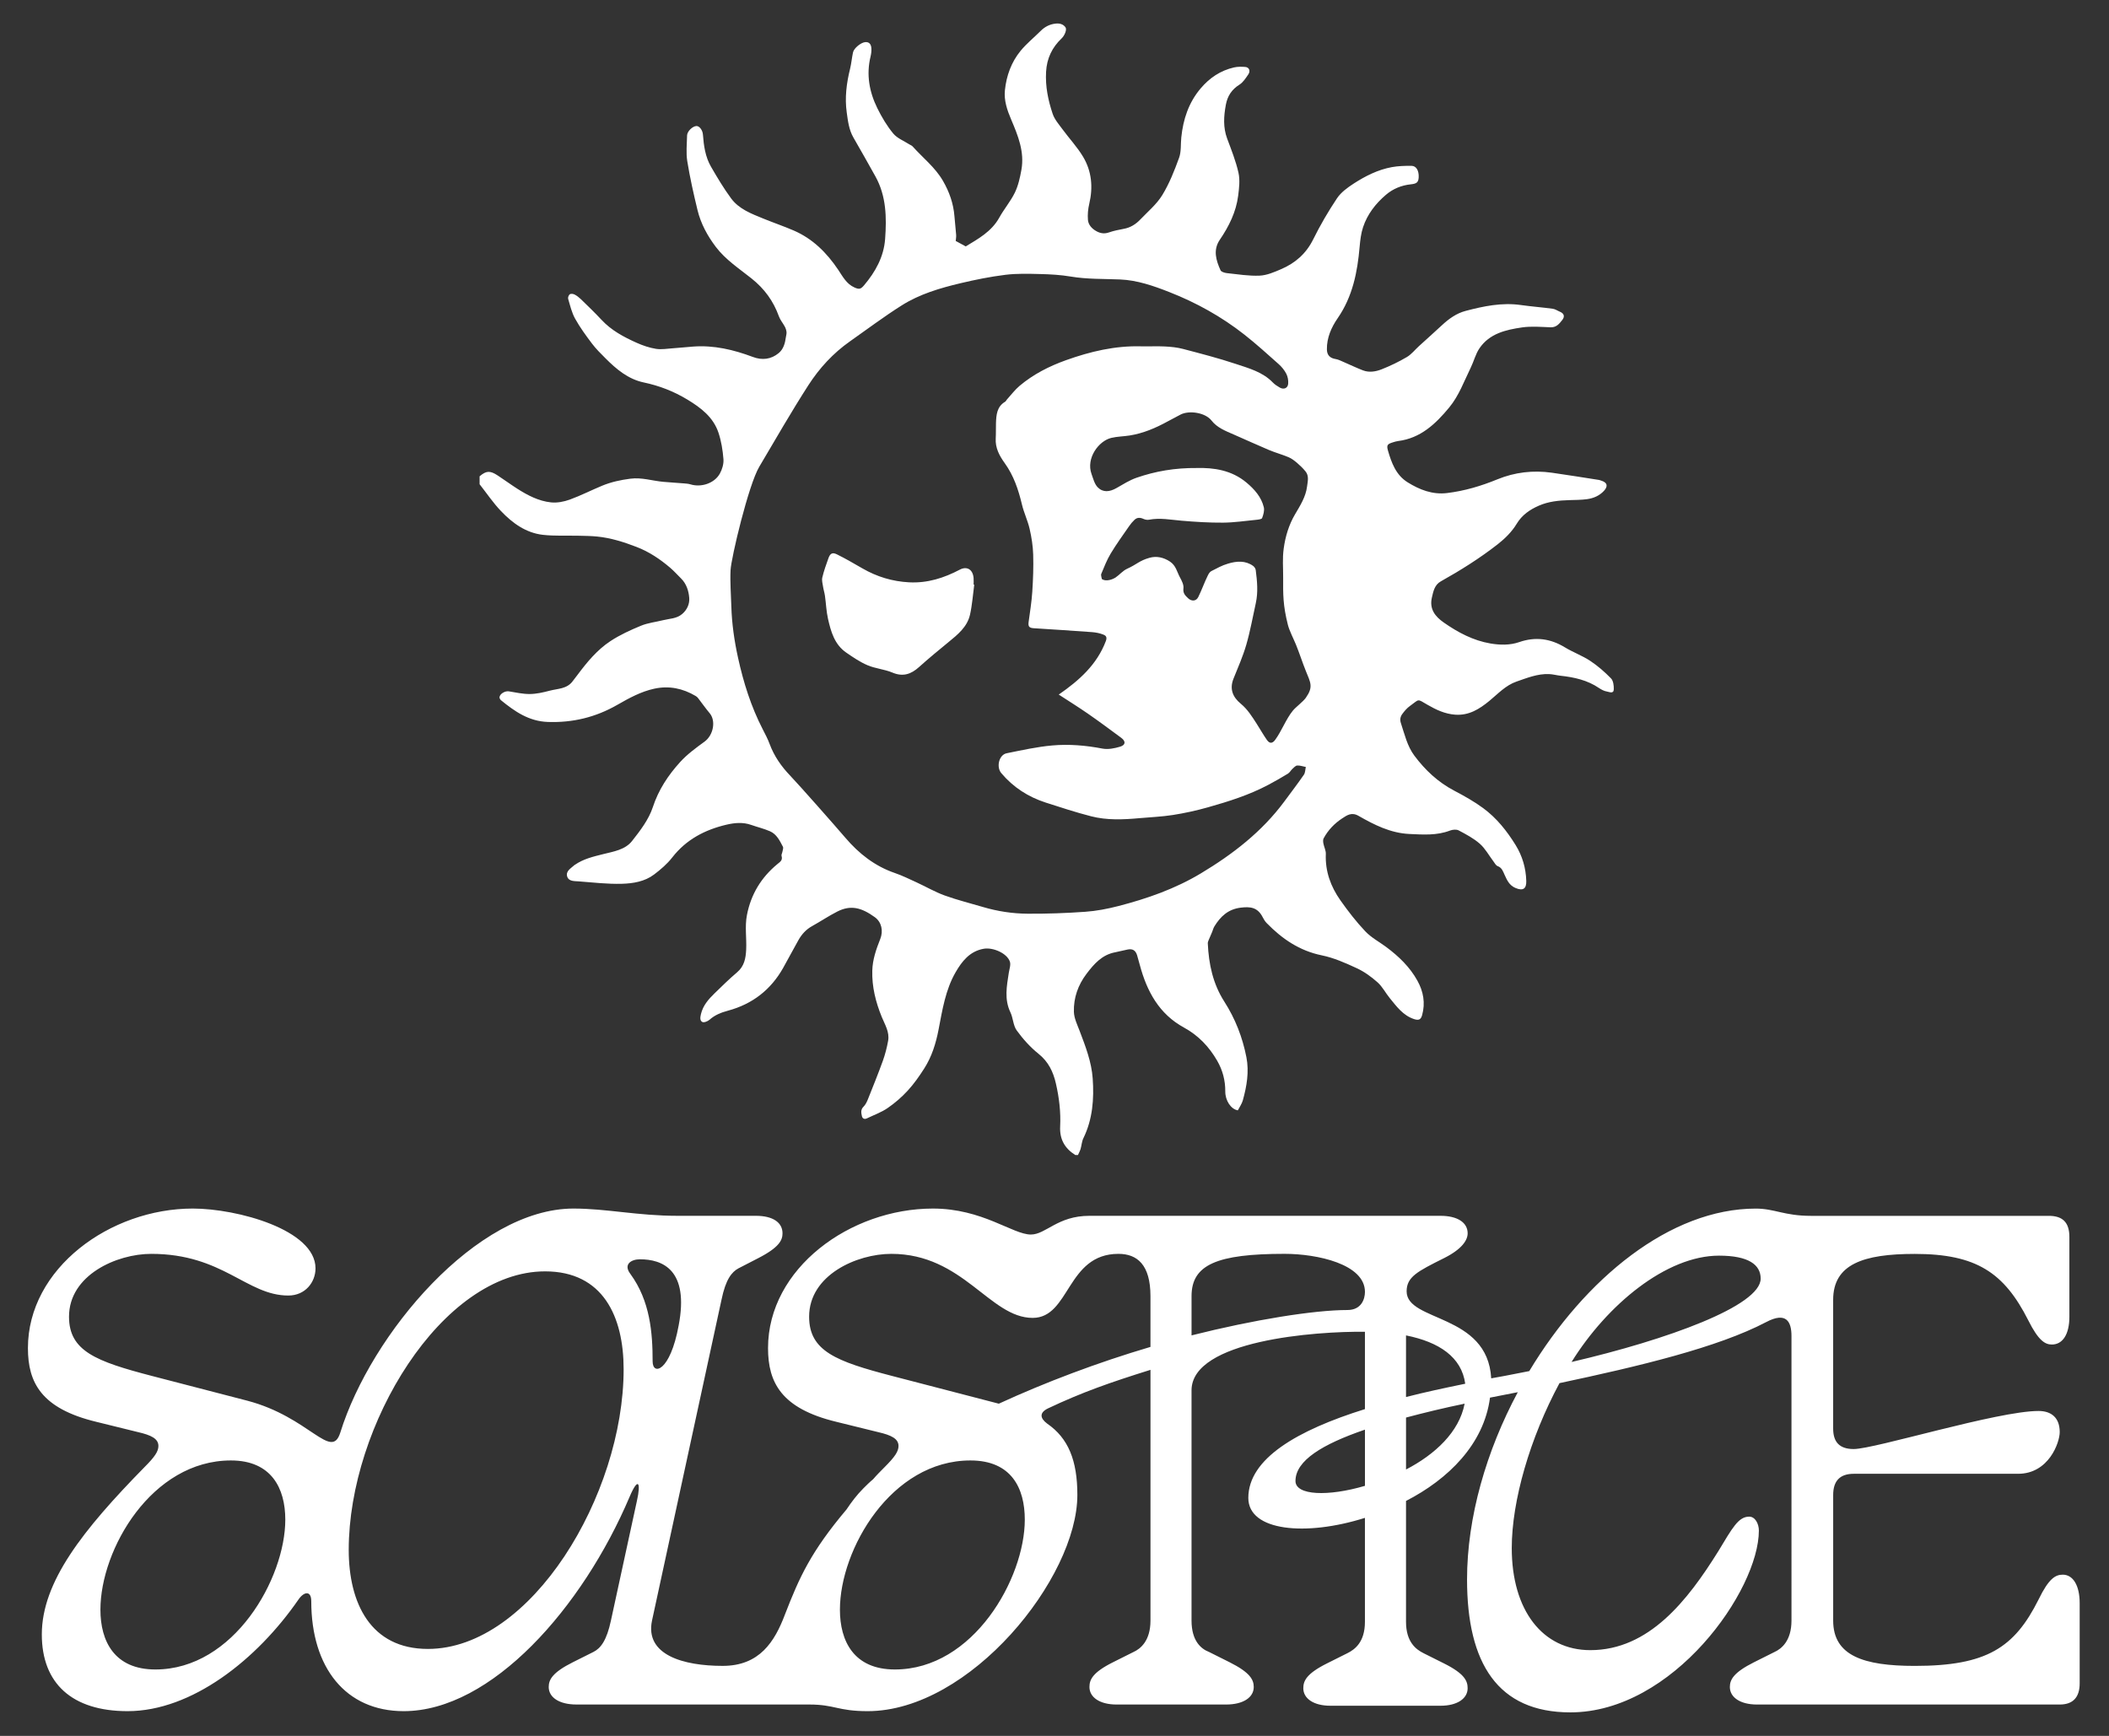 <svg xml:space="preserve" style="enable-background:new 0 0 1278.66 1052.53;" viewBox="0 0 1278.66 1052.53" y="0px" x="0px" xmlns:xlink="http://www.w3.org/1999/xlink" xmlns="http://www.w3.org/2000/svg" id="Calque_1" version="1.1">
<rect x="0" y="0" width="1278.66" height="1052.53" fill="#333333" stroke="none"/>
<style type="text/css">
	.st0{fill:#FFFFFF;}
</style>
<path d="M499.02,355.78c-0.29-1.88-0.88-3.9-0.46-5.65c0.94-3.95,2.32-7.81,3.7-11.64c1.06-2.95,2.39-3.74,5.2-2.35
	c5.27,2.6,10.36,5.59,15.46,8.52c8.76,5.04,18.05,7.88,28.24,8.42c11.16,0.59,21.15-2.63,30.78-7.69c4.27-2.24,7.87-0.15,8.33,5
	c0.12,1.34,0.02,2.71,0.02,4.07c0.13,0.02,0.25,0.03,0.38,0.05c-0.82,6.06-1.23,12.22-2.56,18.17c-1.67,7.44-7.41,12.05-13.03,16.64
	c-6.04,4.94-12.06,9.91-17.86,15.12c-4.84,4.35-9.73,6.08-16.18,3.36c-4.78-2.01-10.24-2.4-15.01-4.42
	c-4.59-1.94-8.84-4.84-12.98-7.7c-7.07-4.88-9.27-12.65-11.03-20.42c-1.03-4.54-1.2-9.28-1.85-13.91
	C499.92,359.49,499.31,357.66,499.02,355.78z M303.78,309.92c-4.78-5-8.7-10.84-13-16.3c0-1.6,0-3.21,0-4.82
	c4.03-3.43,6.31-3.57,10.99-0.49c3.97,2.61,7.81,5.43,11.81,7.99c6.32,4.03,13.01,7.54,20.51,8.32c3.71,0.39,7.82-0.41,11.38-1.7
	c6.68-2.43,13.05-5.71,19.64-8.43c5.45-2.25,11.14-3.47,17.05-4.24c6.89-0.9,13.27,1.28,19.89,1.89c4.22,0.38,8.44,0.61,12.66,0.96
	c1.3,0.11,2.64,0.19,3.88,0.57c6.52,2.02,14.53-0.58,17.83-6.48c1.43-2.57,2.42-5.89,2.2-8.77c-0.42-5.38-1.3-10.87-2.99-15.99
	c-3.15-9.51-10.69-15.21-18.97-20.21c-8.24-4.97-16.95-8.35-26.38-10.33c-9.42-1.98-16.6-8.03-23.22-14.68
	c-2.82-2.83-5.71-5.66-8.11-8.84c-3.67-4.86-7.31-9.83-10.26-15.14c-2.05-3.67-3.02-7.97-4.23-12.05c-0.24-0.8,0.34-2.29,1.02-2.77
	c0.64-0.44,2.08-0.25,2.9,0.18c1.39,0.72,2.68,1.73,3.81,2.82c4.21,4.11,8.48,8.18,12.48,12.49c5.96,6.43,13.49,10.43,21.29,13.93
	c3.72,1.67,7.72,3.03,11.72,3.68c3.33,0.54,6.87-0.11,10.3-0.34c4.05-0.28,8.09-0.71,12.14-1.02c12.67-0.96,24.66,1.89,36.41,6.31
	c5.52,2.07,10.96,1.47,15.59-2.37c2.89-2.4,3.85-5.95,4.34-9.58c0.14-1.05,0.5-2.12,0.4-3.14c-0.11-1.13-0.49-2.3-1.02-3.3
	c-1.14-2.14-2.82-4.06-3.62-6.31c-3.32-9.25-8.78-16.7-16.53-22.88c-7.52-6.01-15.76-11.35-21.68-19.16
	c-5.09-6.72-9.12-14.11-11.11-22.33c-2.38-9.8-4.6-19.68-6.21-29.63c-0.82-5.09-0.23-10.42-0.12-15.64c0.06-2.47,3.26-5.53,5.59-5.7
	c1.88-0.14,3.82,2.49,4.02,5.17c0.5,6.77,1.44,13.52,4.88,19.47c3.8,6.58,7.72,13.16,12.22,19.26c4.78,6.48,12.28,9.26,19.47,12.2
	c6.09,2.49,12.33,4.61,18.38,7.21c11.57,4.98,20.06,13.45,27.03,23.8c2.7,4.01,5,8.62,9.89,10.78c2.84,1.26,3.8,1.07,5.83-1.33
	c6.91-8.17,11.96-17.28,12.76-28.08c0.96-13.02,0.73-26-5.86-37.89c-4.39-7.92-8.87-15.79-13.38-23.64c-2.7-4.7-3.3-9.92-4.03-15.14
	c-1.27-9.01-0.13-17.81,2.03-26.56c0.8-3.24,1.06-6.6,1.76-9.86c0.55-2.59,4.81-6.03,7.39-6.26c2.22-0.2,3.6,1.02,3.76,3.75
	c0.1,1.64-0.11,3.36-0.5,4.97c-2.67,10.97-0.77,21.43,4.09,31.3c2.67,5.42,5.83,10.75,9.65,15.38c2.4,2.91,6.46,4.45,9.77,6.59
	c0.66,0.43,1.49,0.69,1.99,1.25c6.17,6.9,13.62,12.64,18.37,20.83c3.88,6.7,6.38,13.77,6.99,21.51c0.3,3.78,0.75,7.55,1.03,11.33
	c0.09,1.2-0.16,2.43-0.26,3.65c1.86,1.01,3.79,2.05,6.08,3.3c7.43-4.54,15.58-8.88,20.34-17.47c2.88-5.21,6.86-9.85,9.45-15.18
	c2.05-4.24,3.1-9.07,3.95-13.75c1.98-10.91-2.05-20.76-6.19-30.5c-2.44-5.73-4.46-11.57-3.8-17.85c0.92-8.79,3.89-17,9.51-23.85
	c3.63-4.42,8.17-8.08,12.25-12.14c2.54-2.52,5.52-4.01,9.08-4.37c2.35-0.24,4.54,0.35,5.87,2.25c1.01,1.44-0.56,5.03-2.29,6.68
	c-5.82,5.53-9.02,12.14-9.47,20.35c-0.49,8.85,1.25,17.26,4,25.45c1.16,3.45,3.82,6.44,6.04,9.47c4.07,5.55,8.87,10.65,12.38,16.52
	c5.27,8.8,6.14,18.51,3.76,28.56c-0.74,3.14-1.06,6.52-0.8,9.72c0.24,2.95,2.29,5.25,4.94,6.77c2.46,1.41,4.91,1.86,7.76,0.87
	c2.94-1.02,6.04-1.64,9.11-2.21c4-0.73,7.21-2.79,9.92-5.62c4.59-4.81,9.91-9.22,13.32-14.78c4.3-7.02,7.4-14.89,10.22-22.68
	c1.37-3.78,0.9-8.21,1.33-12.34c1.14-10.99,4.45-21.1,11.74-29.71c5.43-6.41,12.03-10.83,20.2-12.71c2.21-0.51,4.6-0.47,6.88-0.29
	c2.32,0.18,3.25,2.4,1.8,4.53c-1.54,2.25-3.14,4.79-5.35,6.18c-4.69,2.93-7.27,6.91-8.25,12.19c-1.28,6.91-1.75,13.72,0.79,20.54
	c2.54,6.8,5.27,13.62,6.85,20.67c0.99,4.41,0.41,9.31-0.17,13.9c-1.25,9.87-5.56,18.58-11.12,26.74c-4.23,6.2-2.31,12.48,0.42,18.53
	c0.44,0.98,2.52,1.58,3.91,1.73c6.6,0.7,13.24,1.81,19.82,1.52c4.38-0.19,8.82-2.13,12.97-3.91c8.58-3.67,15.19-9.41,19.48-18.08
	c4.24-8.58,9.1-16.91,14.41-24.87c2.4-3.6,6.29-6.45,10.01-8.87c7.15-4.64,14.8-8.52,23.3-10.07c3.89-0.71,7.93-0.81,11.9-0.78
	c2.91,0.02,4.55,2.98,4.34,6.99c-0.16,3.1-1.35,3.86-4.78,4.22c-5.61,0.58-10.79,2.69-15.06,6.34
	c-6.26,5.33-11.26,11.77-13.88,19.64c-1.25,3.77-1.73,7.87-2.08,11.86c-1.33,15.42-4.25,30.21-13.32,43.35
	c-3.81,5.52-6.63,11.82-6.53,18.9c0.05,3.5,1.86,5.31,5.34,5.86c1.6,0.26,3.14,1.07,4.66,1.72c3.95,1.69,7.82,3.58,11.83,5.12
	c3.81,1.47,7.81,0.77,11.37-0.63c5.27-2.08,10.42-4.57,15.29-7.44c2.76-1.62,4.85-4.36,7.27-6.56c4.66-4.25,9.38-8.44,14-12.74
	c4.19-3.9,8.82-7.22,14.33-8.67c10.93-2.87,21.97-5.19,33.43-3.57c6.45,0.91,12.96,1.4,19.41,2.27c1.51,0.2,2.9,1.21,4.37,1.81
	c2.54,1.05,3.03,2.92,1.45,4.93c-1.79,2.28-3.56,4.64-7.15,4.5c-5.77-0.22-11.66-0.75-17.33,0.08c-9.82,1.44-19.71,3.7-25.79,12.68
	c-2.36,3.49-3.38,7.86-5.27,11.71c-4.03,8.22-7.15,17.01-13.05,24.14c-8.2,9.92-17.35,18.67-31.04,20.36
	c-1.04,0.13-2.06,0.46-3.06,0.77c-3.27,1.01-3.99,1.65-3.06,4.9c2.15,7.51,4.88,14.94,11.92,19.33c7.26,4.52,15.08,7.61,23.95,6.53
	c10.6-1.28,20.66-4.28,30.56-8.34c10.5-4.3,21.63-5.59,32.94-3.99c9.56,1.35,19.1,2.91,28.64,4.39c0.43,0.07,0.84,0.28,1.27,0.4
	c3.68,1.08,4.34,3.36,1.72,6.19c-2.75,2.97-6.33,4.52-10.22,5.05c-3.58,0.49-7.24,0.48-10.86,0.59c-6.31,0.19-12.6,0.82-18.38,3.35
	c-5.46,2.39-10.22,5.57-13.56,11.14c-2.8,4.66-6.98,8.79-11.31,12.19c-10.87,8.51-22.56,15.84-34.62,22.59
	c-3.74,2.09-4.53,6-5.4,9.83c-1.6,6.99,2.01,11.48,7.2,15.11c8.63,6.04,17.92,10.96,28.36,12.72c5.69,0.96,11.74,1.12,17.38-0.84
	c9.82-3.4,18.9-2.18,27.73,3.19c4.94,3,10.5,5,15.31,8.17c4.57,3.01,8.79,6.71,12.62,10.63c1.4,1.42,1.75,4.37,1.69,6.6
	c-0.08,2.97-2.73,1.61-4.14,1.38c-1.68-0.27-3.36-1.15-4.8-2.12c-7.07-4.8-15.06-6.56-23.36-7.46c-2.36-0.26-4.68-0.93-7.03-1.01
	c-6.93-0.25-13.25,2.34-19.63,4.54c-6.64,2.29-11.27,7.45-16.49,11.73c-6.07,4.97-12.39,8.96-20.75,8.35
	c-6.17-0.45-11.53-2.98-16.69-5.97c-6.66-3.86-4.73-3.53-10.68,0.68c-1.82,1.29-3.37,3.11-4.7,4.94c-1.12,1.55-1.52,3.32-0.81,5.46
	c2.26,6.79,3.81,13.89,8.18,19.75c6.53,8.74,14.33,16.06,24.13,21.21c6.07,3.18,12.12,6.57,17.62,10.62
	c8.11,5.97,14.36,13.83,19.64,22.38c4.09,6.63,6.23,13.94,6.45,21.75c0.13,4.52-1.77,6.34-6.67,4.2c-3.69-1.62-5-4.73-6.46-7.87
	c-0.99-2.15-1.6-4.36-4.24-5.34c-1.07-0.4-1.79-1.86-2.58-2.91c-2.71-3.57-4.9-7.71-8.19-10.61c-3.76-3.32-8.37-5.75-12.85-8.12
	c-1.38-0.73-3.7-0.5-5.28,0.11c-8.04,3.06-16.24,2.45-24.58,2.06c-11.52-0.54-21.32-5.55-30.9-11.02c-4.21-2.4-7.06-0.26-9.81,1.53
	c-4.69,3.06-8.61,7.13-11.31,12.15c-0.45,0.83-0.32,2.11-0.13,3.12c0.4,2.14,1.56,4.26,1.47,6.34c-0.45,10.51,2.97,19.8,8.87,28.16
	c4.63,6.55,9.58,12.97,15.09,18.78c3.58,3.78,8.43,6.33,12.67,9.49c7.59,5.65,14.33,12.12,18.94,20.49
	c3.6,6.52,4.83,13.46,2.82,20.76c-0.79,2.87-2.16,3.34-4.95,2.42c-6.65-2.2-10.51-7.62-14.65-12.67c-2.57-3.13-4.46-6.95-7.43-9.6
	c-3.78-3.37-8.05-6.46-12.62-8.57c-6.81-3.16-13.88-6.3-21.18-7.79c-13.54-2.77-24.06-9.99-33.4-19.55
	c-0.96-0.99-1.75-2.21-2.37-3.45c-3.13-6.24-7.65-6.6-13.31-5.93c-7.71,0.92-12.33,5.34-16.05,11.38c-0.62,1.01-0.89,2.23-1.35,3.34
	c-0.7,1.66-1.45,3.3-2.13,4.97c-0.26,0.63-0.54,1.32-0.51,1.97c0.57,12.54,3.09,24.51,10,35.29c6.65,10.37,11.06,21.71,13.41,33.75
	c1.72,8.82,0.21,17.59-2.17,26.15c-0.6,2.14-2,4.05-3.02,6.06c-4.27-0.72-7.66-6.02-7.62-11.46c0.05-6.63-1.58-12.86-4.91-18.63
	c-4.91-8.5-11.42-15.36-20.12-20.1c-15.14-8.25-22.52-22.03-26.79-37.98c-0.52-1.95-1.04-3.9-1.63-5.83
	c-0.89-2.93-2.67-4.09-5.61-3.54c-2.59,0.48-5.13,1.22-7.72,1.71c-7.93,1.5-12.74,6.97-17.32,13.02c-5.21,6.86-7.89,14.6-7.68,23.01
	c0.1,3.93,2.06,7.89,3.51,11.71c3.56,9.34,7.19,18.78,7.89,28.75c0.88,12.37-0.01,24.71-5.64,36.23c-0.97,1.98-1.07,4.38-1.71,6.54
	c-0.38,1.26-1.04,2.44-1.58,3.66c-0.54,0-1.07,0-1.61,0c-6.39-4.03-9.58-9.52-9.19-17.36c0.44-8.76-0.62-17.48-2.59-26.05
	c-1.62-7.08-4.53-13.16-10.52-17.97c-5-4.01-9.44-8.96-13.22-14.16c-2.18-3-2.16-7.51-3.83-11c-3.8-7.92-2.21-15.89-0.98-23.92
	c0.35-2.28,1.33-4.87,0.65-6.84c-1.8-5.14-10.29-8.71-15.79-7.77c-8.55,1.46-13.32,7.71-17.09,14.23
	c-6.2,10.71-8.06,22.99-10.39,35.02c-1.59,8.21-4.08,16.17-8.59,23.26c-3.01,4.73-6.27,9.38-10.05,13.5
	c-3.63,3.96-7.81,7.57-12.24,10.61c-3.8,2.6-8.3,4.18-12.48,6.21c-1.58,0.76-2.76,0.12-3.08-1.37c-0.41-1.92-0.85-3.88,0.97-5.67
	c1.21-1.18,2.02-2.89,2.67-4.5c3.1-7.74,6.23-15.48,9.06-23.32c1.41-3.92,2.45-8.03,3.2-12.13c0.97-5.36-2-9.9-3.89-14.57
	c-3.65-9-5.97-18.19-5.71-27.98c0.18-6.81,2.39-13.04,4.85-19.26c1.92-4.88,0.79-10.2-3.3-13.16c-8.18-5.92-14.69-7.52-22.76-3.42
	c-5.24,2.66-10.14,5.98-15.29,8.83c-3.63,2.01-6.25,4.91-8.24,8.42c-3.16,5.59-6.13,11.28-9.28,16.88
	c-7.51,13.34-18.7,21.99-33.48,25.97c-4.1,1.1-7.92,2.59-11.18,5.5c-1.08,0.97-3.37,1.87-4.37,1.35c-1.55-0.8-1.3-2.84-0.84-4.75
	c1.25-5.28,4.61-9.06,8.29-12.64c4.46-4.34,8.91-8.72,13.65-12.74c4.38-3.71,5.24-8.52,5.49-13.76c0.33-6.97-0.89-13.94,0.46-20.94
	c2.43-12.58,8.65-22.8,18.44-30.88c1.68-1.39,3.36-2.34,2.55-4.96c-0.22-0.71,0.38-1.66,0.52-2.52c0.17-1.03,0.71-2.3,0.31-3.06
	c-1.92-3.66-3.79-7.6-7.8-9.36c-3.66-1.61-7.62-2.53-11.41-3.87c-5.04-1.78-10.12-1.3-15.12-0.12c-13.02,3.09-24.3,8.96-32.76,19.83
	c-3.07,3.95-7.04,7.35-11.07,10.39c-5.66,4.27-12.7,5.4-19.45,5.59c-8.72,0.25-17.49-0.8-26.22-1.46c-2.54-0.19-5.95,0.05-6.91-2.77
	c-1.19-3.49,2.27-5.15,4.41-7.16c0.06-0.06,0.16-0.08,0.23-0.13c5.18-3.58,11.19-4.98,17.15-6.47c6.34-1.58,13.29-2.63,17.46-7.92
	c4.96-6.29,10.16-13.07,12.6-20.51c3.49-10.62,9.31-19.37,16.52-27.33c4.29-4.75,9.64-8.64,14.85-12.44
	c5.34-3.89,7.04-12.56,3.1-17.25c-2.49-2.96-4.71-6.16-7.08-9.22c-0.37-0.48-0.88-0.89-1.4-1.2c-7.79-4.62-16.11-6.37-25.05-4.44
	c-8.17,1.76-15.4,5.77-22.53,9.85c-13.08,7.49-26.95,10.86-42.07,10.33c-11.53-0.41-20.03-6.38-28.36-13.15
	c-0.51-0.42-1.01-1.33-0.92-1.92c0.33-2.14,3.48-3.84,5.66-3.49c4.24,0.68,8.51,1.67,12.76,1.62c4-0.04,8.06-0.97,11.96-2
	c4.89-1.3,10.52-1.02,14-5.8c0.98-1.35,2.05-2.64,3.05-3.98c5.71-7.64,11.82-15.03,19.81-20.29c5.75-3.78,12.14-6.7,18.52-9.33
	c4.22-1.74,8.94-2.24,13.42-3.36c3.92-0.98,8.14-0.86,11.54-3.73c3.09-2.61,4.58-6.21,4.31-9.73c-0.32-4.25-1.67-8.62-4.99-11.88
	c-2.2-2.16-4.26-4.5-6.6-6.49c-6.12-5.21-12.76-9.67-20.31-12.57c-7.76-2.99-15.68-5.51-24.01-6.33c-3.6-0.35-7.24-0.4-10.86-0.48
	c-7.33-0.17-14.73,0.26-21.99-0.55C318.81,323.1,310.7,317.16,303.78,309.92z M781.27,277.23c-3.94-1.66-8.1-2.78-12.04-4.44
	c-7.13-3-14.15-6.26-21.25-9.34c-4.92-2.13-10.09-4.14-13.42-8.43c-3.82-4.93-13.65-6.31-18.78-3.66c-2.64,1.36-5.26,2.74-7.86,4.17
	c-7.25,3.99-14.78,7.21-23.01,8.52c-3.69,0.58-7.5,0.6-11.11,1.45c-7.76,1.84-15.45,12.43-12.02,21.89c1.02,2.81,1.79,6.1,3.77,8.1
	c3.2,3.23,7.19,2.82,11.38,0.43c3.96-2.26,7.89-4.77,12.15-6.25c11.36-3.92,23.11-6.04,36.87-5.9c9.76-0.22,20.73,1.19,29.89,8.93
	c4.77,4.03,8.89,8.65,10.39,14.85c0.49,2.02-0.25,4.52-1.03,6.58c-0.27,0.72-2.34,0.93-3.63,1.06c-6.68,0.66-13.37,1.66-20.06,1.71
	c-8.38,0.06-16.78-0.47-25.14-1.18c-6.6-0.56-13.12-1.88-19.78-0.59c-1.06,0.21-2.37-0.06-3.37-0.52c-1.97-0.9-3.79-0.93-5.36,0.55
	c-1.22,1.14-2.32,2.46-3.27,3.84c-3.8,5.5-7.75,10.93-11.19,16.65c-2.32,3.85-3.96,8.12-5.7,12.28c-0.36,0.86,0.2,2.09,0.34,3.16
	c3,1.98,7.39-0.31,8.25-0.88c2.45-1.65,4.44-4.16,7.06-5.34c6.03-2.72,7.34-4.93,13.7-6.69c4.09-1.13,8.35-0.29,12.3,2.33
	c3.63,2.41,4.24,6.24,6.02,9.52c1.12,2.06,2.42,4.59,2.14,6.71c-0.4,3,1.17,4.42,2.83,6c2.07,1.96,4.85,1.89,6.16-0.72
	c2.04-4.09,3.78-9.07,5.83-13.16c0.49-0.99,1.2-2.14,2.11-2.59c3.78-1.88,6.16-3.36,10.18-4.55c5.09-1.51,10.42-1.99,15.15,1.42
	c0.75,0.54,1.45,1.6,1.57,2.5c0.86,6.67,1.52,13.36,0.05,20.03c-1.86,8.43-3.37,16.97-5.77,25.25c-2.03,7.01-5.01,13.75-7.74,20.53
	c-2.54,6.31-0.46,11.25,4.4,15.24c4.14,3.41,6.86,7.84,9.69,12.23c2.07,3.21,3.93,6.56,6.11,9.68c1.73,2.48,3.44,2.2,5.07-0.03
	c3.85-5.24,6.57-12.61,10.68-17.66c1.8-2.21,6.27-5.5,7.88-7.81c4.63-6.61,2.94-9.06,0-16.29c-2.03-5-3.95-11.02-6-16.01
	c-1.37-3.34-3.96-8.36-4.85-11.84c-3.06-12.11-2.93-18.54-2.89-28.78c0.03-6.22-0.51-11.39,0.33-17.57
	c0.99-7.3,3.1-14.33,6.86-20.74c3.14-5.35,6.53-10.59,7.31-16.93c0.38-3.09,1.31-6.37-0.95-9.13c-1.53-1.87-3.29-3.58-5.12-5.15
	C784.84,279.36,783.14,278.02,781.27,277.23z M443.4,367.68c0.31,10.46,1.79,20.76,4.03,30.99c3.31,15.13,7.91,29.77,15.03,43.57
	c1.5,2.9,3.03,5.81,4.16,8.87c2.72,7.33,7.07,13.57,12.41,19.14c5.21,5.43,27.44,30.59,33.47,37.67
	c8.23,9.66,17.88,17.24,30.05,21.42c4.48,1.54,8.76,3.65,13.08,5.63c5.73,2.63,11.23,5.85,17.12,7.99
	c7.58,2.75,15.46,4.68,23.2,6.98c8.85,2.63,17.95,4.01,27.11,4.07c11.66,0.08,23.34-0.34,34.97-1.17
	c6.71-0.48,13.44-1.77,19.97-3.46c17.52-4.51,34.51-10.47,50.15-19.87c19.35-11.63,36.96-25.22,50.52-43.54
	c3.98-5.38,8.05-10.72,11.86-16.22c0.86-1.24,0.81-3.12,1.18-4.7c-1.74-0.34-3.5-0.99-5.21-0.9c-1.01,0.06-2.03,1.22-2.91,2.03
	c-0.98,0.9-1.64,2.24-2.74,2.91c-3.82,2.34-7.72,4.56-11.68,6.67c-11.67,6.22-24.21,10.19-36.86,13.75
	c-6.95,1.96-14.05,3.52-21.18,4.64c-6.72,1.06-13.56,1.31-20.34,1.93c-9.8,0.89-19.66,1.33-29.26-1.14
	c-9.27-2.38-18.4-5.37-27.52-8.31c-10.63-3.43-19.71-9.27-26.96-17.89c-3.12-3.71-1.39-11.08,3.28-12.02
	c9.16-1.85,18.35-3.9,27.63-4.73c10.15-0.91,20.35-0.04,30.47,1.9c3.39,0.65,7.29-0.14,10.69-1.16c3.39-1.03,3.5-3.29,0.65-5.39
	c-6.7-4.95-13.38-9.92-20.23-14.66c-5.8-4.02-11.82-7.75-17.63-11.54c12.38-8.59,23.08-18.05,28.53-32.4
	c0.96-2.51-0.03-3.38-1.42-3.94c-2.16-0.87-4.57-1.34-6.9-1.52c-11.78-0.88-23.57-1.61-35.35-2.37c-2.81-0.18-3.49-1.04-3.13-3.76
	c0.81-6.08,1.82-12.15,2.22-18.26c0.5-7.55,0.78-15.14,0.55-22.69c-0.16-5.22-0.99-10.49-2.17-15.59c-1.15-4.99-3.46-9.72-4.64-14.7
	c-2.13-8.96-4.98-17.5-10.44-25.09c-3.18-4.42-5.81-9.2-5.46-15.02c0.19-3.08,0.04-6.18,0.15-9.27c0.18-5.03,0.54-9.99,5.58-12.97
	c0.46-0.27,0.68-0.92,1.07-1.35c2.53-2.78,4.81-5.86,7.66-8.26c8.36-7.04,17.98-11.93,28.24-15.59c14.68-5.25,29.67-8.8,45.41-8.37
	c4.8,0.13,9.61-0.17,14.4,0.08c3.69,0.19,7.46,0.55,11.02,1.49c10.72,2.82,21.47,5.58,31.98,9.08c7.97,2.66,16.34,4.88,22.53,11.32
	c1.17,1.22,2.69,2.16,4.16,3.02c2.42,1.42,4.91,0.4,5.11-2.35c0.15-1.99-0.24-4.26-1.15-6.02c-1.12-2.17-2.78-4.2-4.62-5.84
	c-6.82-6.08-13.6-12.23-20.78-17.88c-13.85-10.89-29.13-19.38-45.53-25.81c-9.65-3.79-19.48-7.21-29.9-7.64
	c-9.99-0.41-19.97-0.09-29.92-1.77c-6.05-1.02-12.25-1.36-18.39-1.51c-7.04-0.18-14.17-0.4-21.13,0.46
	c-9.16,1.13-18.27,2.97-27.25,5.1c-12.43,2.95-24.77,6.58-35.64,13.45c-10.75,6.79-20.95,14.47-31.37,21.79
	c-10.22,7.17-18.59,16.3-25.25,26.65c-10.39,16.15-19.95,32.85-29.74,49.38c-6.56,11.08-17.06,55.31-17.41,62.72
	C442.59,352.99,443.18,360.35,443.4,367.68z M1260.88,971.97v48.72c0,8.42-4.03,12.82-12.09,12.82h-183.52
	c-10.26,0-16.48-4.4-16.48-10.62c0-4.4,2.2-8.79,14.65-15.02l12.45-6.23c4.03-1.83,10.26-6.59,10.26-19.05V810.06
	c0-8.42-2.93-15.02-15.38-8.42c-29.3,15.38-76.92,26.74-125.27,37c-17.95,33.33-28.94,71.43-28.94,100
	c0,37.73,18.68,61.9,47.62,61.9c35.53,0,58.97-30.04,77.66-60.07c8.43-13.92,12.09-20.88,18.68-20.88c3.66,0,5.86,4.4,5.86,8.42
	c0,36.26-52.01,110.26-114.29,110.26c-43.96,0-62.64-29.67-62.64-80.59c0-37.73,11.72-78.02,30.77-113.55l-16.85,3.3
	c-3.66,28.21-25.27,49.45-50.92,62.64v73.26c0,12.45,6.23,16.85,10.62,19.05l12.45,6.23c12.45,6.23,14.29,10.62,14.29,15.02
	c0,6.23-6.23,10.62-16.48,10.62h-66.67c-10.26,0-16.48-4.4-16.48-10.62c0-4.4,1.83-8.79,14.29-15.02l12.45-6.23
	c4.4-2.2,10.62-6.59,10.62-19.05v-63c-35.9,11.36-70.7,8.06-70.7-12.09c0-23.81,29.67-41.03,70.7-53.85V807.5
	c-29.67-0.37-105.13,5.13-105.13,35.53v139.56c0,12.45,5.86,17.22,10.62,19.05l12.45,6.23c12.45,6.23,14.65,10.62,14.65,15.02
	c0,6.23-6.23,10.62-16.85,10.62H677c-10.26,0-16.48-4.4-16.48-10.62c0-4.4,1.83-8.79,14.29-15.02l12.45-6.23
	c4.03-1.83,10.26-6.59,10.26-19.05V830.58c-24.54,7.69-41.39,13.55-62.27,23.44c-5.13,2.56-4.76,5.86-0.37,9.16
	c12.82,8.79,18.31,22.34,18.31,43.22c0,50.55-65.2,131.13-127.11,131.13c-18.32,0-19.78-4.03-35.53-4.03H349.53
	c-10.62,0-16.85-4.4-16.85-10.62c0-4.4,2.2-8.79,14.65-15.02l12.45-6.23c4.4-2.2,8.06-6.96,10.62-19.05l15.75-72.53
	c2.56-11.36,0.73-14.65-4.4-2.56c-28.57,67.4-83.88,130.04-137,130.04c-35.16,0-56.04-26.37-56.04-66.67c0-6.59-4.4-5.86-7.69-1.1
	c-25.27,36.63-64.83,67.77-103.66,67.77c-33.7,0-52.01-16.85-52.01-46.52c0-31.87,24.91-63.37,62.27-101.46
	c6.23-6.23,8.42-9.52,8.42-12.82c0-4.4-4.4-6.59-12.45-8.42l-25.27-6.23c-33.33-8.06-41.39-23.81-41.39-44.69
	c0-48.35,49.82-84.61,100-84.61c26.74,0,74.36,12.82,74.36,36.26c0,8.42-6.23,16.48-16.48,16.48c-25.27,0-39.56-25.27-83.15-25.27
	c-20.88,0-49.82,12.82-49.82,38.1c0,20.88,16.48,27.11,50.18,35.9l57.87,15.02c37.73,9.89,50.92,36.63,56.41,19.41
	c18.68-60.07,82.78-135.9,141.39-135.9c20.15,0,38.83,4.4,63,4.4h47.62c10.26,0,16.12,4.03,16.12,10.62
	c0,4.03-1.83,8.42-14.65,15.02l-12.09,6.23c-4.03,2.2-7.69,6.59-10.26,19.05l-42.12,194.5c-4.4,20.88,19.05,27.47,42.86,27.47
	c22.34,0,31.5-14.65,37.73-31.14c8.79-22.71,15.75-38.1,37.36-63.74c2.93-4.4,6.23-8.79,10.26-12.82c1.83-1.83,3.66-3.66,5.86-5.49
	c2.2-2.56,4.4-4.76,6.96-7.33c6.23-6.23,8.42-9.52,8.42-12.82c0-4.4-4.4-6.59-12.45-8.42l-25.27-6.23
	c-33.33-8.06-41.39-23.81-41.39-44.69c0-48.35,49.82-84.61,100-84.61c30.04,0,48.35,15.75,59.34,15.75
	c9.16,0,16.12-11.35,35.53-11.35h212.82c10.26,0,16.48,4.03,16.48,10.62c0,4.03-3.3,9.52-14.29,15.02
	c-16.12,8.06-22.71,11.35-22.71,20.15c0,18.68,49.08,13.19,51.28,52.75l8.06-1.46l15.02-2.93c33.7-56.04,85.35-98.53,137.36-98.53
	c11.36,0,17.22,4.4,33.33,4.4h144.32c8.42,0,12.45,4.03,12.45,12.82v48.35c0,10.62-4.03,16.85-10.62,16.85
	c-4.03,0-8.06-2.2-14.29-14.65c-14.65-28.94-31.5-40.29-68.86-40.29c-31.14,0-49.45,6.23-49.45,27.84v78.02
	c0,8.06,3.66,12.45,12.45,12.45c12.82,0,87.18-23.08,112.09-23.08c7.69,0,12.82,4.03,12.82,12.82c0,6.23-6.59,25.27-25.27,25.27
	h-99.63c-8.43,0-12.45,4.4-12.45,12.82v76.19c0,21.25,18.31,27.47,49.45,27.47c43.59,0,60.44-10.99,75.09-40.29
	c6.23-12.82,10.26-15.02,14.65-15.02C1256.85,954.75,1260.88,961.34,1260.88,971.97z M172.97,921.42c0-19.05-8.42-35.9-32.97-35.9
	c-47.99,0-79.12,53.85-79.12,90.48c0,19.05,8.42,36.26,33.33,36.26C141.84,1012.26,172.97,956.95,172.97,921.42z M378.1,830.21
	c0-31.87-12.45-59.34-47.62-59.34c-62.64,0-119.05,93.41-119.05,168.86c0,32.23,13.19,60.07,47.99,60.07
	C322.05,999.81,378.1,906.4,378.1,830.21z M395.68,825.45c0,8.79,10.62,6.23,15.75-21.61c6.59-34.07-9.89-40.29-23.44-40.29
	c-5.13,0-10.26,2.93-5.86,8.79C394.22,788.82,395.68,808.23,395.68,825.45z M621.32,921.42c0-19.05-8.06-35.9-32.97-35.9
	c-47.99,0-79.12,53.85-79.12,90.48c0,19.05,8.42,36.26,33.33,36.26C590.19,1012.26,621.32,956.95,621.32,921.42z M697.51,785.89
	c0-19.05-8.06-25.64-19.41-25.64c-31.5,0-29.3,38.83-52.01,38.83c-26.01,0-42.12-38.83-85.71-38.83c-20.88,0-49.82,12.82-49.82,38.1
	c0,20.88,16.48,27.11,50.18,35.9l64.83,16.85c27.84-12.82,59.71-24.91,91.94-34.43V785.89z M827.55,866.84
	c-25.64,8.79-42.12,18.68-42.12,31.14c0,8.79,19.78,9.52,42.12,2.93V866.84z M827.55,783.32c0-16.85-28.94-23.08-48.72-23.08
	c-41.03,0-56.41,6.59-56.41,25.64v23.81c37.73-9.52,74.36-15.38,94.51-15.38C825.35,794.31,827.55,787.72,827.55,783.32z
	 M887.99,851.09c-12.45,2.56-24.54,5.49-35.53,8.42v31.5C870.04,881.86,884.69,868.3,887.99,851.09z M888.35,839
	c-2.2-16.12-15.75-25.27-35.9-29.3v37.36C863.81,844.13,875.9,841.56,888.35,839z M1067.47,775.26c0-8.42-7.33-13.92-25.27-13.92
	c-31.87,0-67.77,29.67-89.38,64.47C1011.06,812.26,1067.47,791.75,1067.47,775.26z" class="st0"></path>
</svg>
